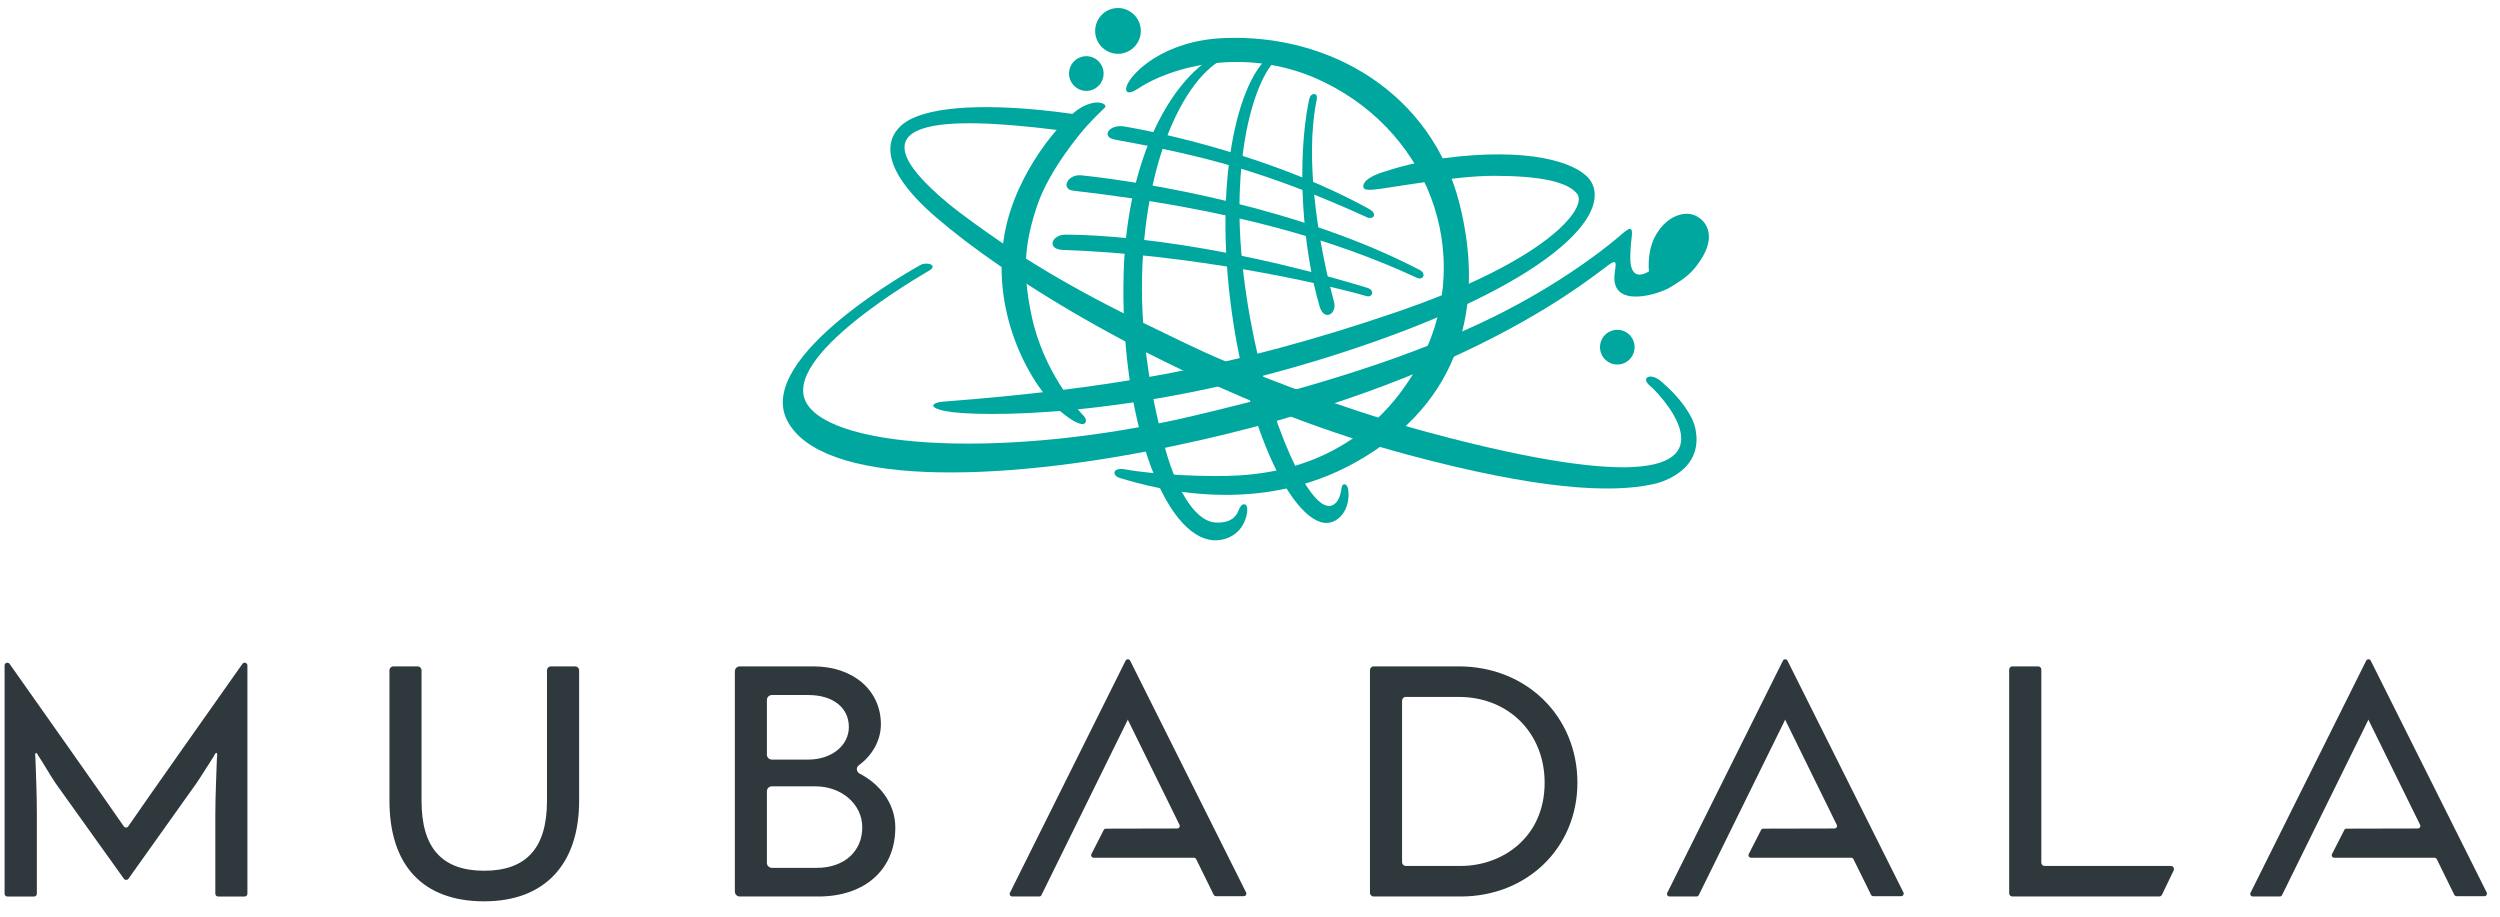 <svg width="109" height="40" viewBox="0 0 109 40" version="1.1" xmlns="http://www.w3.org/2000/svg" xmlns:xlink="http://www.w3.org/1999/xlink">
<title>Mubadala</title>
<desc>Created using Figma</desc>
<g id="Canvas" transform="translate(-3592 1018)">
<g id="Mubadala">
<g id="Fill 306">
<use xlink:href="#path0_fill" transform="translate(3592.2 -989.106)" fill="#2F383D"/>
</g>
<g id="Fill 307">
<use xlink:href="#path1_fill" transform="translate(3608.98 -988.946)" fill="#2F383D"/>
</g>
<g id="Fill 308">
<use xlink:href="#path2_fill" transform="translate(3624.04 -988.946)" fill="#2F383D"/>
</g>
<g id="Fill 309">
<use xlink:href="#path3_fill" transform="translate(3651.73 -988.946)" fill="#2F383D"/>
</g>
<g id="Fill 310">
<use xlink:href="#path4_fill" transform="translate(3679.6 -988.946)" fill="#2F383D"/>
</g>
<g id="Fill 311">
<use xlink:href="#path5_fill" transform="translate(3636.02 -989.256)" fill="#2F383D"/>
</g>
<g id="Fill 312">
<use xlink:href="#path6_fill" transform="translate(3664.68 -989.256)" fill="#2F383D"/>
</g>
<g id="Fill 313">
<use xlink:href="#path5_fill" transform="translate(3690.11 -989.256)" fill="#2F383D"/>
</g>
<g id="Fill 314">
<use xlink:href="#path7_fill" transform="translate(3626.13 -1008.68)" fill="#00A79F"/>
</g>
<g id="Fill 315">
<use xlink:href="#path8_fill" transform="translate(3632.69 -1011.27)" fill="#00A79F"/>
</g>
<g id="Fill 316">
<use xlink:href="#path9_fill" transform="translate(3640.59 -1016.35)" fill="#00A79F"/>
</g>
<g id="Fill 317">
<use xlink:href="#path10_fill" transform="translate(3635.67 -1013.53)" fill="#00A79F"/>
</g>
<g id="Fill 318">
<use xlink:href="#path11_fill" transform="translate(3640.29 -1012.5)" fill="#00A79F"/>
</g>
<g id="Fill 319">
<use xlink:href="#path12_fill" transform="translate(3638.5 -1010.36)" fill="#00A79F"/>
</g>
<g id="Fill 320">
<use xlink:href="#path13_fill" transform="translate(3637.89 -1007.77)" fill="#00A79F"/>
</g>
<g id="Fill 321">
<use xlink:href="#path14_fill" transform="translate(3640.98 -1015.9)" fill="#00A79F"/>
</g>
<g id="Fill 322">
<use xlink:href="#path15_fill" transform="translate(3645.43 -1015.82)" fill="#00A79F"/>
</g>
<g id="Fill 323">
<use xlink:href="#path16_fill" transform="translate(3648.78 -1013.9)" fill="#00A79F"/>
</g>
<g id="Fill 324">
<use xlink:href="#path17_fill" transform="translate(3638.61 -1015.55)" fill="#00A79F"/>
</g>
<g id="Fill 325">
<use xlink:href="#path18_fill" transform="translate(3661.76 -1003.62)" fill="#00A79F"/>
</g>
<g id="Fill 326">
<use xlink:href="#path19_fill" transform="translate(3639.75 -1017.65)" fill="#00A79F"/>
</g>
<g id="Fill 327">
<use xlink:href="#path20_fill" transform="translate(3630.82 -1013.33)" fill="#00A79F"/>
</g>
</g>
</g>
<defs>
<path id="path0_fill" fill-rule="evenodd" d="M 10.466 10.194L 9.309 10.194C 9.243 10.194 9.188 10.141 9.188 10.074L 9.188 6.681C 9.188 5.748 9.236 4.95 9.254 4.232C 9.256 4.142 9.295 3.944 9.243 3.933C 9.183 3.919 9.135 4.057 9.121 4.08C 8.924 4.386 8.568 4.959 8.355 5.269L 5.399 9.421C 5.351 9.487 5.255 9.487 5.204 9.423L 2.233 5.269C 2.019 4.956 1.673 4.358 1.471 4.055C 1.409 3.958 1.418 3.931 1.361 3.944C 1.31 3.958 1.345 4.122 1.347 4.209C 1.368 4.929 1.407 5.681 1.407 6.615L 1.407 10.074C 1.407 10.141 1.352 10.194 1.287 10.194L 0.122 10.194C 0.055 10.194 0 10.141 0 10.074L 0 0.12C 0 0.002 0.151 -0.044 0.218 0.051C 1.122 1.329 4.564 6.208 5.197 7.135C 5.245 7.204 5.344 7.204 5.392 7.135C 6.023 6.208 9.465 1.329 10.369 0.051C 10.436 -0.044 10.587 0.002 10.587 0.12L 10.587 10.074C 10.587 10.141 10.532 10.194 10.466 10.194Z"/>
<path id="path1_fill" fill-rule="evenodd" d="M 4.128 10.244C 1.466 10.244 0 8.685 0 5.856L 0 0.177C 0 0.078 0.078 0 0.177 0L 1.221 0C 1.319 0 1.4 0.078 1.4 0.177L 1.4 5.87C 1.4 7.914 2.292 8.91 4.128 8.91C 5.973 8.91 6.868 7.914 6.868 5.87L 6.868 0.177C 6.868 0.078 6.948 0 7.044 0L 8.093 0C 8.189 0 8.27 0.078 8.27 0.177L 8.27 5.856C 8.27 8.646 6.758 10.244 4.128 10.244Z"/>
<path id="path2_fill" fill-rule="evenodd" d="M 5.44 4.676C 5.298 4.602 5.273 4.407 5.401 4.315C 5.941 3.926 6.367 3.273 6.367 2.53C 6.367 1.04 5.158 0 3.426 0L 0.213 0C 0.096 0 0 0.097 0 0.214L 0 9.819C 0 9.938 0.096 10.033 0.213 10.033L 3.648 10.033C 5.679 10.033 6.996 8.853 6.996 7.027C 6.996 5.911 6.237 5.081 5.44 4.676ZM 1.397 1.465C 1.397 1.345 1.494 1.249 1.613 1.249L 3.201 1.249C 4.275 1.249 4.97 1.796 4.97 2.643C 4.97 3.455 4.211 4.064 3.201 4.064L 1.613 4.064C 1.494 4.064 1.397 3.967 1.397 3.85L 1.397 1.465ZM 3.577 8.784L 1.613 8.784C 1.494 8.784 1.397 8.687 1.397 8.572L 1.397 5.444C 1.397 5.325 1.494 5.23 1.613 5.23L 3.508 5.23C 4.656 5.23 5.555 6.012 5.555 7.015C 5.555 8.073 4.761 8.784 3.577 8.784Z"/>
<path id="path3_fill" fill-rule="evenodd" d="M 3.871 0L 0.161 0C 0.073 0 0 0.074 0 0.161L 0 9.872C 0 9.961 0.073 10.033 0.161 10.033L 3.956 10.033C 6.856 10.033 9.045 7.903 9.045 5.072C 9.045 2.18 6.822 0 3.871 0ZM 3.956 8.701L 1.56 8.701C 1.471 8.701 1.4 8.627 1.4 8.54L 1.4 1.495C 1.4 1.405 1.471 1.332 1.56 1.332L 3.871 1.332C 6.042 1.332 7.616 2.907 7.616 5.072C 7.616 7.454 5.775 8.701 3.956 8.701Z"/>
<path id="path4_fill" fill-rule="evenodd" d="M 6.54 10.033L 0.14 10.033C 0.064 10.033 0 9.973 0 9.895L 0 0.138C 0 0.062 0.064 0 0.14 0L 1.262 0C 1.338 0 1.402 0.062 1.402 0.138L 1.402 8.561C 1.402 8.641 1.462 8.701 1.537 8.701L 7.047 8.701C 7.15 8.701 7.214 8.807 7.171 8.899L 6.663 9.954C 6.641 10.003 6.59 10.033 6.54 10.033Z"/>
<path id="path5_fill" fill-rule="evenodd" d="M 10.211 10.329L 8.997 10.329C 8.954 10.329 8.917 10.304 8.896 10.267L 8.134 8.717C 8.114 8.678 8.075 8.653 8.033 8.653L 3.665 8.653C 3.582 8.653 3.529 8.565 3.566 8.492L 4.101 7.445C 4.119 7.406 4.156 7.385 4.199 7.385L 7.304 7.378C 7.389 7.378 7.441 7.293 7.405 7.217L 5.168 2.668C 5.168 2.668 5.158 2.64 5.151 2.627C 5.147 2.643 5.133 2.675 5.133 2.675L 1.388 10.281C 1.37 10.32 1.333 10.343 1.29 10.343L 0.113 10.343C 0.03 10.343 -0.025 10.258 0.012 10.184L 5.055 0.062C 5.096 -0.021 5.213 -0.021 5.255 0.062L 10.31 10.168C 10.349 10.242 10.294 10.329 10.211 10.329Z"/>
<path id="path6_fill" fill-rule="evenodd" d="M 10.211 10.329L 8.995 10.329C 8.954 10.329 8.915 10.304 8.896 10.267L 8.132 8.717C 8.114 8.678 8.075 8.653 8.033 8.653L 3.665 8.653C 3.582 8.653 3.529 8.565 3.566 8.492L 4.101 7.445C 4.119 7.406 4.156 7.385 4.199 7.385L 7.304 7.378C 7.389 7.378 7.439 7.293 7.402 7.217L 5.168 2.668C 5.168 2.668 5.156 2.64 5.151 2.627C 5.145 2.643 5.133 2.675 5.133 2.675L 1.388 10.281C 1.37 10.32 1.331 10.343 1.29 10.343L 0.113 10.343C 0.03 10.343 -0.025 10.258 0.012 10.184L 5.055 0.062C 5.096 -0.021 5.213 -0.021 5.255 0.062L 10.31 10.168C 10.346 10.242 10.294 10.329 10.211 10.329Z"/>
<path id="path7_fill" fill-rule="evenodd" d="M 36.26 2.69C 36.15 4.135 38.167 3.53 38.704 3.199C 39.349 2.805 39.695 2.564 40.106 1.874C 40.771 0.747 40.081 0.075 39.525 0.006C 39.211 -0.033 38.52 0.091 38.029 0.993C 37.788 1.435 37.724 2.016 37.763 2.516C 36.948 2.989 36.939 2.127 36.953 1.789C 36.96 1.602 36.971 1.32 37.004 1.09C 37.091 0.452 36.9 0.613 36.469 0.984C 36.205 1.211 34.413 2.736 31.462 4.257C 28.527 5.768 24.344 7.304 17.791 8.836C 9.918 10.678 2.245 10.285 1.043 8.27C -0.157 6.255 5.965 2.725 6.375 2.483C 6.786 2.244 6.297 2.088 6.022 2.223C 6.022 2.223 -1.268 6.196 0.194 9.02C 1.655 11.844 9.12 11.787 17.024 10.129C 30.127 7.385 35.501 2.529 36.109 2.161C 36.421 1.973 36.288 2.318 36.26 2.69Z"/>
<path id="path8_fill" fill-rule="evenodd" d="M 22.905 0.092C 21.108 0.274 20.092 0.621 19.623 0.768C 19.093 0.934 18.777 1.155 18.752 1.357C 18.733 1.518 18.83 1.578 19.282 1.529C 19.874 1.47 22.735 0.936 24.431 0.936C 26.471 0.936 27.668 1.198 28.075 1.723C 28.545 2.332 26.767 4.632 20.163 6.888C 13.121 9.292 7.682 10.226 0.427 10.782C -0.046 10.821 -0.291 11.04 0.588 11.203C 1.902 11.445 8.603 11.571 17.409 8.777C 26.209 5.987 29.63 2.857 28.689 1.2C 28.272 0.471 26.413 -0.262 22.905 0.092Z"/>
<path id="path9_fill" fill-rule="evenodd" d="M 0.987 2.239C 2.432 1.257 5.814 0.298 9.153 1.936C 13.972 4.3 15.755 9.887 13.187 14.376C 10.791 18.565 6.891 18.976 5.489 19.075C 4.204 19.165 1.737 19.05 0.468 18.815C -0.092 18.712 -0.124 19.08 0.236 19.19C 1.826 19.673 6.287 20.881 10.527 18.498C 15.174 15.887 16.142 11.619 15.048 7.244C 13.841 2.43 9.428 -0.187 4.766 0.01C 2.136 0.121 0.748 1.533 0.544 2.076C 0.422 2.393 0.631 2.481 0.987 2.239Z"/>
<path id="path10_fill" fill-rule="evenodd" d="M 3.704 1.035C 4.124 0.577 4.301 0.418 4.505 0.218C 4.636 0.085 4.195 -0.21 3.429 0.241C 2.665 0.692 0.615 3.02 0.131 5.724C -0.516 9.326 1.375 12.484 2.6 13.494C 3.741 14.435 3.78 13.862 3.589 13.673C 3.397 13.482 1.82 11.776 1.302 9.271C 0.918 7.422 0.969 6.201 1.563 4.459C 2.091 2.918 3.461 1.302 3.704 1.035Z"/>
<path id="path11_fill" fill-rule="evenodd" d="M 11.394 3.608C 7.812 1.621 3.287 0.453 0.74 0.016C 0.058 -0.102 -0.295 0.473 0.311 0.584C 4.136 1.285 6.816 1.934 11.339 3.986C 11.403 4.015 11.547 4.02 11.598 3.937C 11.658 3.831 11.591 3.716 11.394 3.608Z"/>
<path id="path12_fill" fill-rule="evenodd" d="M 15.398 4.131C 10.219 1.426 3.51 0.306 0.658 0.005C 0.036 -0.064 -0.263 0.61 0.293 0.674C 7.128 1.456 11.75 2.836 15.249 4.46C 15.322 4.495 15.46 4.541 15.538 4.437C 15.595 4.359 15.579 4.225 15.398 4.131Z"/>
<path id="path13_fill" fill-rule="evenodd" d="M 0.482 0.669C 6 0.853 11.578 2.079 13.687 2.679C 13.818 2.716 13.912 2.666 13.932 2.564C 13.953 2.477 13.893 2.371 13.724 2.318C 6.473 0.122 1.597 0 0.557 0C -0.023 0 -0.301 0.644 0.482 0.669Z"/>
<path id="path14_fill" fill-rule="evenodd" d="M 5.079 0.299L 5.317 0.205C 5.317 0.205 5.315 0.205 5.313 0.205L 5.313 0.083L 5.315 0C 5.294 0 5.274 0 5.253 0C 4.097 0 2.885 0.913 1.898 2.532C 0.765 4.393 0.095 6.962 0.012 9.768C -0.171 15.996 1.731 21.388 3.98 21.457L 4.007 21.457C 4.604 21.457 5.26 21.098 5.393 20.247C 5.405 20.176 5.43 19.904 5.276 19.888C 5.136 19.872 5.079 20.026 5.003 20.199C 4.815 20.615 4.422 20.705 4.012 20.682C 3.277 20.647 2.406 19.605 1.795 17.363C 1.137 14.945 0.701 12.199 0.831 9.435C 1.114 3.475 3.493 0.228 5.079 0.299Z"/>
<path id="path15_fill" fill-rule="evenodd" d="M 5.354 19.182C 5.354 19.18 5.324 18.931 5.187 18.934L 5.184 18.934C 5.067 18.938 5.065 19.099 5.045 19.2C 4.983 19.564 4.838 19.817 4.576 19.879C 4.492 19.9 4.319 19.851 4.205 19.773C 3.11 19.032 1.392 14.835 0.786 9.768C 0.109 4.112 1.548 0.494 2.546 0.216L 2.713 0.087L 2.69 0.007C 2.633 0.023 2.576 0.051 2.518 0.083L 2.417 0.081L 2.392 0C 0.749 0.497 -0.52 5.007 0.212 10.934C 0.834 15.992 2.458 19.529 3.801 20.413C 4.026 20.56 4.239 20.629 4.439 20.619C 4.501 20.617 4.56 20.606 4.622 20.587C 5.07 20.452 5.439 19.916 5.354 19.182Z"/>
<path id="path16_fill" fill-rule="evenodd" d="M 1.382 9.052C 1.345 8.928 1.322 8.836 1.196 8.325C 0.677 6.188 0.129 2.835 0.604 0.376C 0.615 0.317 0.624 0.275 0.629 0.25C 0.659 0.1 0.618 0.015 0.535 0.001C 0.429 -0.012 0.333 0.075 0.308 0.206C 0.306 0.222 0.294 0.252 0.285 0.296C -0.247 2.927 -0.002 6.699 0.758 9.268C 0.955 9.937 1.531 9.579 1.382 9.052Z"/>
<path id="path17_fill" fill-rule="evenodd" d="M 1.506 0.716C 1.483 0.298 1.13 -0.02 0.712 0.001C 0.299 0.024 -0.022 0.38 0.001 0.797C 0.024 1.213 0.38 1.533 0.793 1.512C 1.21 1.489 1.529 1.133 1.506 0.716Z"/>
<path id="path18_fill" fill-rule="evenodd" d="M 1.508 0.757C 1.508 0.338 1.173 0 0.755 0C 0.337 0 0 0.338 0 0.757C 0 1.173 0.337 1.513 0.755 1.513C 1.173 1.513 1.508 1.173 1.508 0.757Z"/>
<path id="path19_fill" fill-rule="evenodd" d="M 1.989 0.944C 1.959 0.395 1.488 -0.028 0.94 0.001C 0.392 0.031 -0.028 0.501 0.001 1.05C 0.029 1.602 0.499 2.023 1.048 1.996C 1.596 1.963 2.018 1.494 1.989 0.944Z"/>
<path id="path20_fill" fill-rule="evenodd" d="M 35.099 14.02C 34.982 13.452 34.443 12.661 33.582 11.938C 33.139 11.568 32.696 11.798 33.116 12.148C 33.55 12.511 36.37 15.504 32.35 15.694C 31.058 15.757 28.463 15.533 23.449 14.179C 23.151 14.098 22.834 14.011 22.506 13.914C 22.121 13.799 21.715 13.677 21.288 13.542C 20.68 13.351 20.037 13.137 19.363 12.905C 18.732 12.684 18.078 12.449 17.405 12.198C 17.024 12.053 16.634 11.904 16.242 11.75C 16.184 11.727 16.127 11.704 16.07 11.681C 15.728 11.545 15.379 11.407 15.033 11.262C 14.89 11.205 14.75 11.145 14.608 11.085C 13.459 10.604 12.27 10.009 11.118 9.452C 10.767 9.287 10.421 9.116 10.079 8.944C 8.612 8.206 7.187 7.414 5.877 6.582C 5.512 6.352 5.159 6.117 4.815 5.88C 4.122 5.404 3.115 4.694 2.513 4.194C -2.039 0.413 2.44 0.399 7.199 0.988C 7.516 1.027 7.832 1.071 8.151 1.115L 8.585 0.393C 8.337 0.356 8.094 0.317 7.857 0.284C 4.218 -0.217 1.733 -0.026 0.705 0.627C 0.01 1.066 -0.901 2.313 1.999 4.811C 2.775 5.478 3.695 6.182 4.741 6.899C 5.113 7.159 5.499 7.417 5.9 7.677C 7.183 8.509 8.612 9.349 10.138 10.161C 10.487 10.347 10.84 10.531 11.198 10.715C 11.68 10.959 12.174 11.203 12.674 11.442C 13.181 11.685 13.697 11.922 14.218 12.155C 14.578 12.316 14.943 12.474 15.308 12.631C 15.347 12.645 15.381 12.661 15.42 12.679C 15.739 12.812 16.061 12.946 16.386 13.072C 16.703 13.204 17.027 13.33 17.35 13.452L 17.352 13.452C 18.256 13.802 19.172 14.123 20.09 14.422C 20.491 14.551 20.895 14.678 21.294 14.8C 21.717 14.924 22.137 15.041 22.557 15.156C 28.233 16.679 31.418 16.844 33.242 16.442C 33.249 16.442 33.254 16.44 33.258 16.44C 33.369 16.419 35.5 15.963 35.099 14.02Z"/>
</defs>
</svg>
